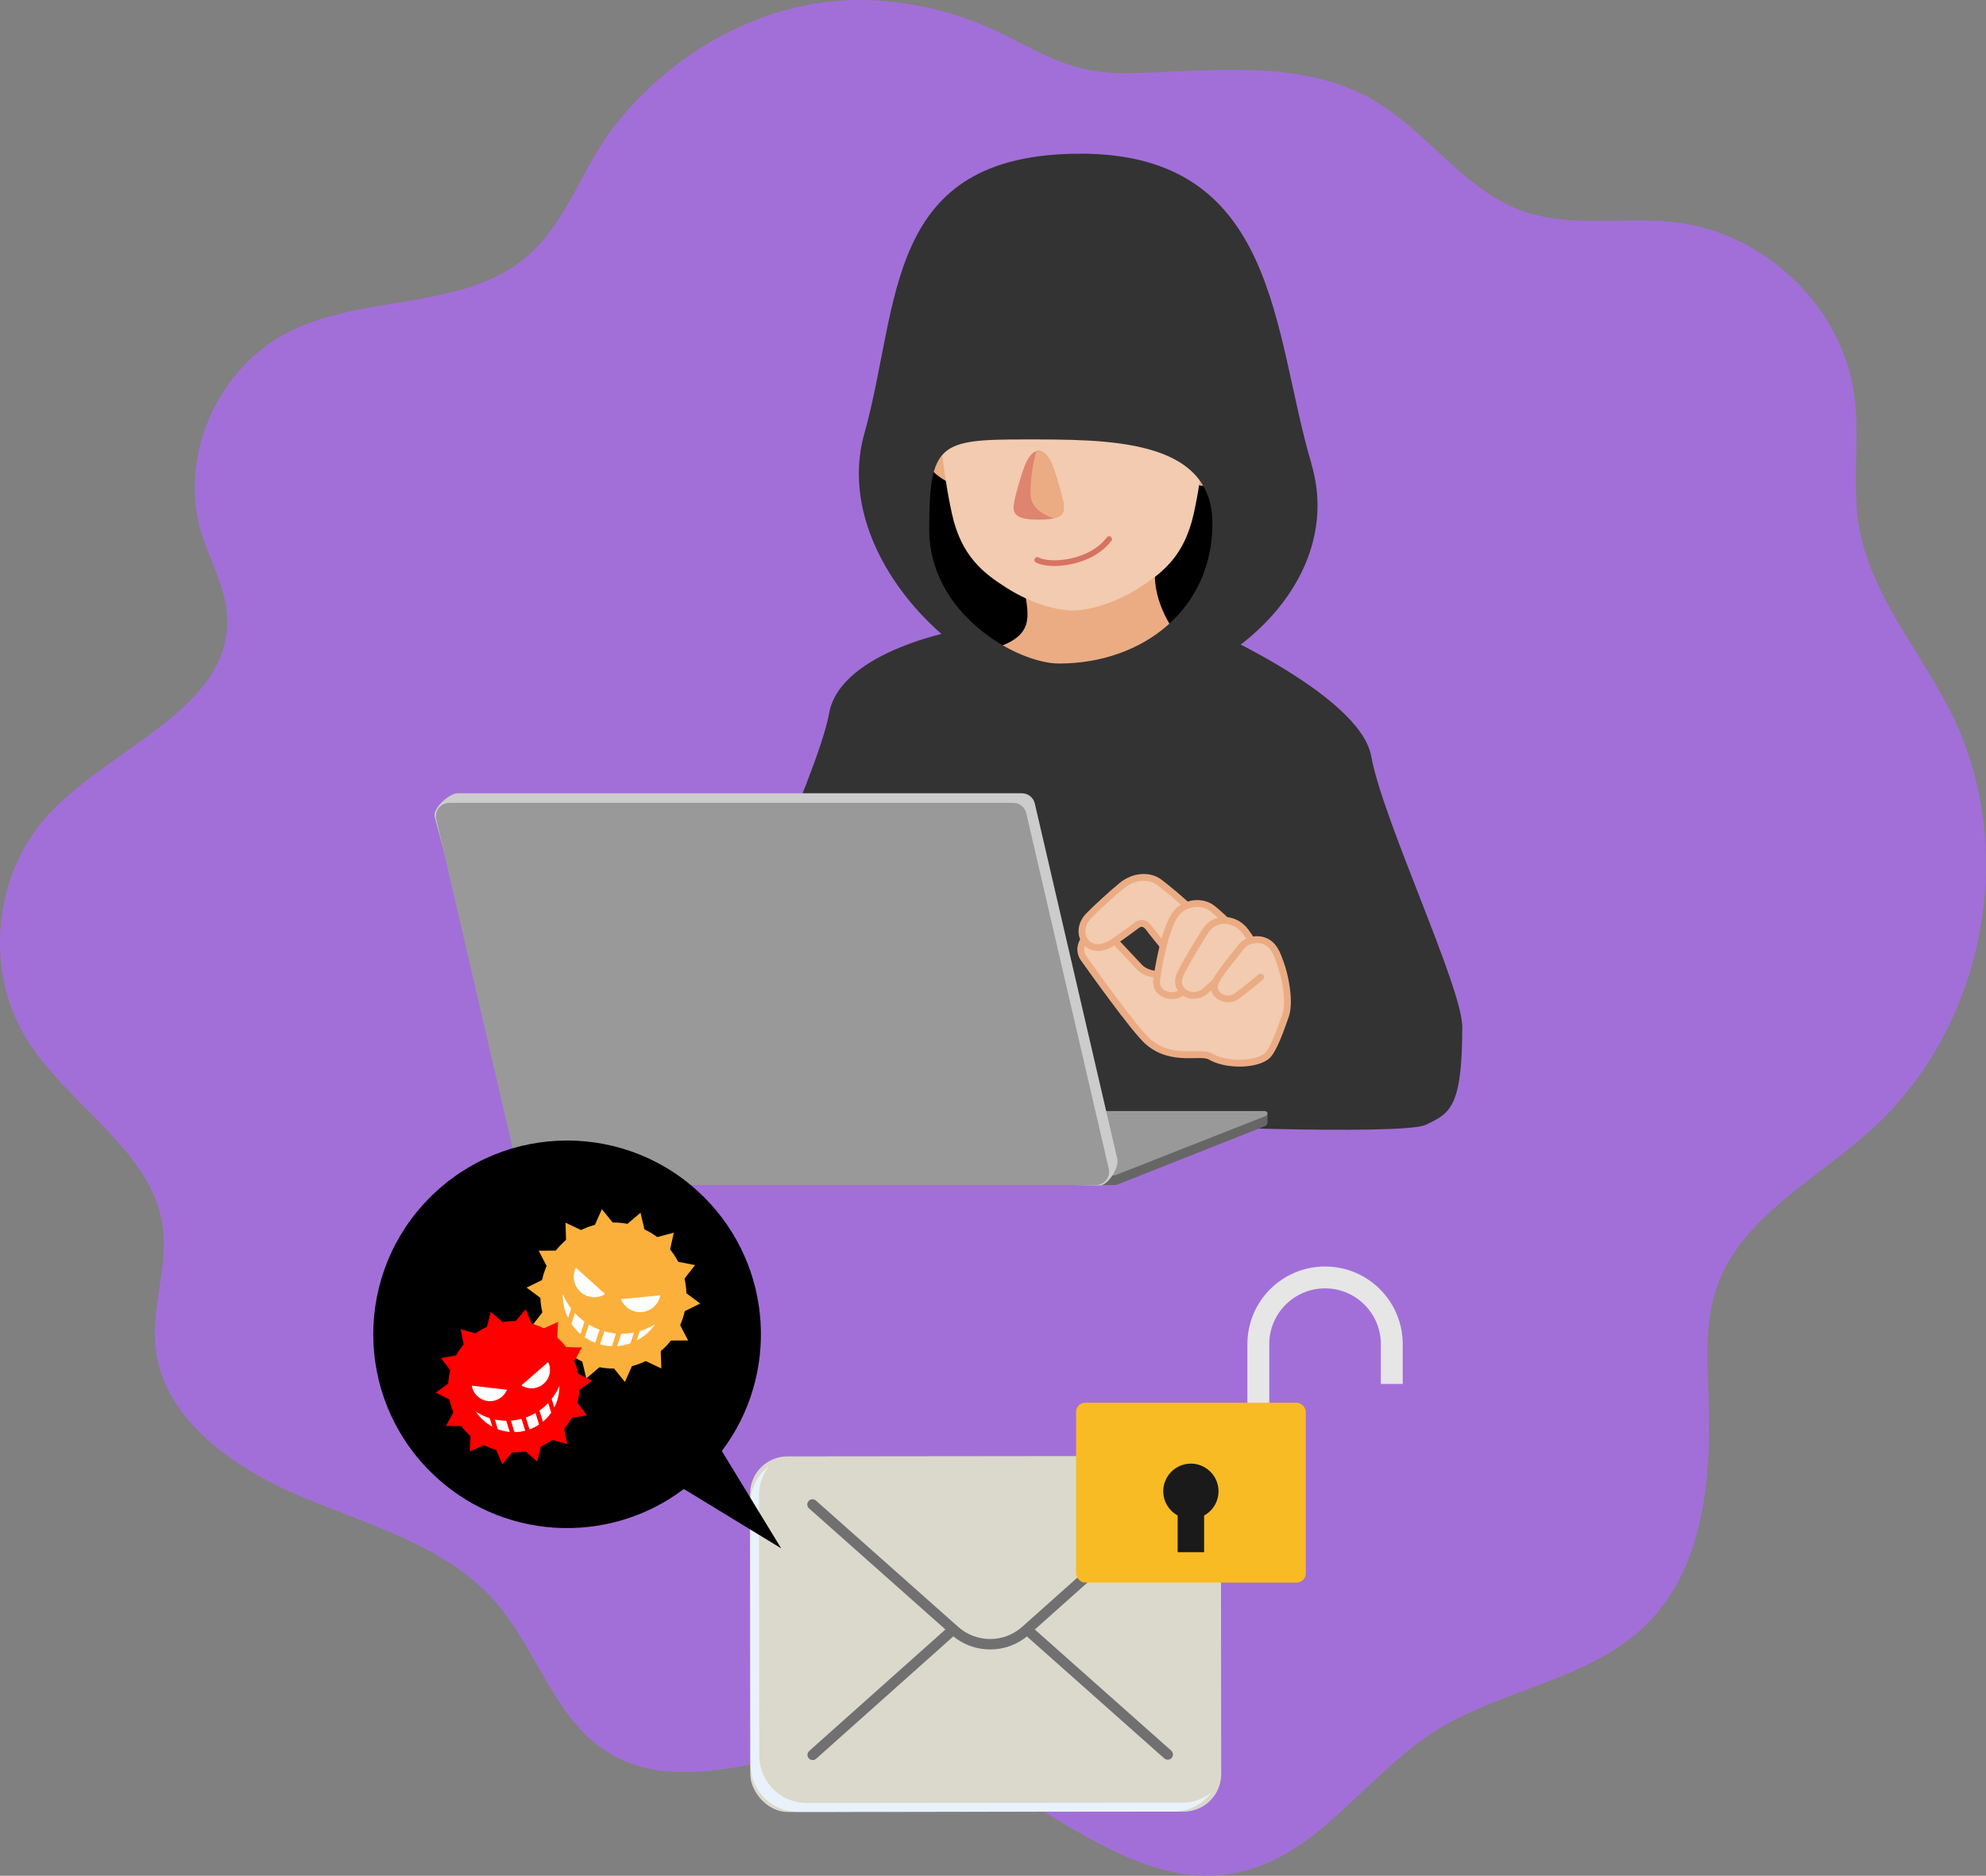 <?xml version="1.0" encoding="UTF-8"?><svg xmlns="http://www.w3.org/2000/svg" viewBox="0 0 220.55 208.35"><rect x="0" y="0" width="220.55" height="208.35" fill="#808080" stroke="none"/><defs><style>.cls-1{fill:#999;}.cls-1,.cls-2,.cls-3,.cls-4,.cls-5,.cls-6,.cls-7,.cls-8,.cls-9,.cls-10,.cls-11,.cls-12,.cls-13,.cls-14,.cls-15,.cls-16{stroke-width:0px;}.cls-2{fill:#a26fd8;}.cls-3{fill:#666;}.cls-17,.cls-18,.cls-19,.cls-20{stroke-linecap:round;stroke-linejoin:round;}.cls-17,.cls-19{stroke:#717071;stroke-width:1.16px;}.cls-17,.cls-15{fill:#dbd9cc;}.cls-18{stroke:#d77362;stroke-width:.63px;}.cls-18,.cls-21,.cls-19,.cls-22,.cls-23{fill:none;}.cls-4{fill:#df846f;}.cls-21{stroke:red;stroke-width:.5px;}.cls-21,.cls-22,.cls-23{stroke-miterlimit:10;}.cls-24{isolation:isolate;}.cls-5,.cls-20{fill:#f2cbb0;}.cls-7{fill:#ebac84;}.cls-8{fill:#1a1a1a;}.cls-9{fill:red;}.cls-10{fill:#f9bb23;}.cls-11{fill:#333;}.cls-12{fill:#ccc;}.cls-13{fill:#fff;}.cls-22{stroke:#e6e6e6;stroke-width:2.43px;}.cls-20{stroke:#ebac84;stroke-width:.76px;}.cls-14{fill:#e9f2fa;mix-blend-mode:multiply;}.cls-23{stroke:#fbb03b;stroke-width:.56px;}.cls-16{fill:#fbb03b;}</style></defs><g class="cls-24"><g id="_レイヤー_4のコピー"><path class="cls-2" d="m216.87,79.59c-3.44-7.09-9.09-13.34-10.42-21.09-.83-4.86.14-9.87-.55-14.75-1.35-9.58-9.77-17.76-19.56-19.02-5.7-.73-11.7.64-17.11-1.24-6.68-2.32-10.74-8.97-16.87-12.46-7.91-4.51-17.76-3.1-26.91-2.9-10.59.23-12.47-6.26-26.24-7.91s-25.12,6.16-31.09,13.93c-3.53,4.59-5.19,10.57-9.6,14.34-7.01,6-18,4.18-26.31,8.3-8.02,3.98-12.4,13.89-9.87,22.33.94,3.13,2.71,6.08,2.88,9.34.55,10.13-12.75,14.43-19.74,21.9-6.23,6.65-7.29,17.42-2.48,25.13,4.62,7.4,14,12.33,15.09,20.93.55,4.35-1.25,8.72-.84,13.08.77,8.06,8.64,13.56,16.24,16.75,7.6,3.19,16.09,5.49,21.48,11.62,4.71,5.36,6.59,13.22,12.76,16.9,9.09,5.42,20.71-1.65,31.29-.58,13.86,1.41,24.84,16.66,38.47,13.79,8.9-1.87,14.16-10.77,21.79-15.64,7.39-4.71,17.13-5.68,23.41-11.75,6.53-6.31,7.37-16.26,7.05-25.24-.15-4.23-.46-8.59.99-12.58,2.76-7.62,10.92-11.74,17-17.21,12.57-11.31,16.46-30.88,9.14-45.99Z"/><path class="cls-6" d="m138.96,53.02c0,10.22-7.54,23.15-17.86,23.41-17.16.43-19.53-13.19-19.53-23.41s8.37-11.71,18.69-11.71,18.69,1.48,18.69,11.71Z"/><path class="cls-7" d="m128.33,63.09l-14.53,2.53c.42,2.85,1.14,5.05-3.54,6.44,0,0,2.77,11.61,10,11.61s11.6-11.86,11.6-11.86c-2.27-2.15-3.96-5.86-3.54-8.72Z"/><path class="cls-7" d="m106,42.97c-1.71-.53-4.48.8-4.48,4.38s2.81,6.63,5.67,6.61c3.14-.02,2.6-10.64-1.19-10.99Z"/><path class="cls-7" d="m134.79,42.97c1.71-.53,4.48.8,4.48,4.38,0,3.41-2.81,6.63-5.67,6.61-3.14-.02-2.6-10.64,1.19-10.99Z"/><path class="cls-5" d="m134.37,40.12c0,5.59-.88,12.81-1.81,16.97-1.04,4.66-3.45,6.55-6.1,8.23-2.89,1.82-5.71,2.49-7.32,2.49-1.61,0-4.43-.66-7.32-2.49-2.66-1.68-5.06-3.56-6.1-8.23-.93-4.16-1.81-11.38-1.81-16.97.62-.61,1.31-1.31,1.69-1.65.64-.58,1.16-1.3,1.22-3.16.03-1.11-.03-2.75-.03-2.75.17-1.33,2.03-2.9,3.91-2.26,4.2,1.19,9.73,1.7,11.85,1.62,3.27,3.77,8.37,6.37,11.83,6.55.01.61,0,1.01,0,1.65Z"/><path class="cls-11" d="m152.28,84.01c-1.26-7.07-19.71-14.91-19.71-14.91l-11.71,8.08-14.01-7.28s-13.52,2.27-14.78,9.35c-1.26,7.07-12.73,30.4-12.73,34.82,0,7.58,2.02,9.09,4.04,10.86s31.51,0,31.51,0h11.95s28.91,1.26,31.51,0,4.04-1.77,4.04-10.86c0-4.41-8.84-22.99-10.11-30.06Z"/><path class="cls-11" d="m145.63,51.47c-4.29-14.4-3.64-34.4-25.62-34.4s-19.98,16.72-24.03,31.12c-3.88,13.84,11.75,29.26,25.29,29.26s28.46-12.2,24.35-25.97Zm-28.04,22.23c-4.55,0-14.4-5.42-14.4-14.91s1.14-9.98,10.48-9.98,20.97-.14,20.97,9.35-7.7,15.54-17.05,15.54Z"/><path class="cls-20" d="m142.16,106.91c.56,1.41,1.14,4.4.59,5.94-.41,1.14-1.32,3.9-2.13,4.5-1.33.99-4.53.99-6.2,0-1.09-.65-4.23.66-6.91-1.63-1.51-1.29-6.56-8.43-7.15-9.25-1.27-1.76,1.36-4.24,3.14-2.29,1.04,1.12,2.45,2.61,2.97,3.17,1.51,1.63,3.85.25,5.8,1.97,1.48,1.32,9.88-2.41,9.88-2.41Z"/><path class="cls-20" d="m132.44,101.19c-1.06-1.09-2.93-2.61-3.7-3.19-1.11-.83-2.84-.71-4.16.37-1.02.83-2.95,2.59-3.7,3.38-1.8,1.9,0,4.76,2.76,2.89,1.45-.98,2.15-1.55,2.65-1.9.58-.4,1.02-.05,1.33.37.95,1.27,2.28,2.72,3.14,4.1.99-.31,2.87-2.51,1.68-6.02Z"/><path class="cls-20" d="m137.41,103.54c-1.17-1.26-2.3-2.28-2.84-2.68-1.08-.8-2.89-.65-3.87.49s-1.75,4.11-2.24,7.37c-.3,1.98,2.13,2.22,2.77,1.48.75-.87,2.84-5.76,2.84-5.76l3.33-.9Z"/><path class="cls-20" d="m139.36,105.03s-.57-.93-1.07-1.6c-1.09-1.45-3.28-1.7-4.37-.1-.69,1.01-2.47,4.02-2.85,4.88-.87,1.97,1.47,3.04,2.77,1.88,1.91-1.73,5.52-5.06,5.52-5.06Z"/><path class="cls-20" d="m142.44,107.89c-.37-1.31-.74-2.77-1.85-3.3-.85-.41-2.1-.28-2.81.65-.71.92-2.37,2.9-2.79,3.79-.69,1.48,1.26,2.42,2.33,1.63,1.26-.93,2.68-2.13,2.68-2.13"/><path class="cls-3" d="m123.79,131.63H59.76c-.32,0-.4-.44-.1-.55l16.7-6.58.11-.02,64.29-.96v1.14c0,.19-.12.36-.3.43l-16.39,6.49-.27.05Z"/><path class="cls-1" d="m123.75,130.56H59.63c-.32,0-.4-.44-.1-.55l16.71-6.58s.07-.02.1-.02h64.12c.32,0,.4.44.1.55l-16.71,6.58s-.07.02-.1.02Z"/><path class="cls-12" d="m122.11,131.68l-62.11-1.12c-.69,0-1.29-.48-1.44-1.15l-10.29-38.71c-.22-.93,1.62-2.59,2.57-2.59h62.64c.69,0,1.29.48,1.44,1.15l9.16,39.48c.22.93-1.02,2.94-1.97,2.94Z"/><path class="cls-1" d="m121.69,131.63h-62.64c-.69,0-1.29-.48-1.44-1.15l-9.16-39.48c-.22-.93.49-1.82,1.44-1.82h62.64c.69,0,1.29.48,1.44,1.15l9.16,39.48c.22.93-.49,1.82-1.44,1.82Z"/><path class="cls-18" d="m115.19,62.2c1.39.76,5.9.42,7.98-2.32"/><path class="cls-4" d="m118.03,55.63c-.11-.59-.66-2.62-1.1-3.78-.39-1.04-.94-1.78-1.59-1.78s-1.2.74-1.59,1.78c-.44,1.16-.99,3.2-1.1,3.78-.25,1.31-.13,2.09,2.7,2.09s2.95-.78,2.7-2.09Z"/><path class="cls-7" d="m116.93,51.84c-.39-1.04-.94-1.78-1.59-1.78-.08,0-.16.01-.23.03-.41,1.29-.63,2.96-.67,4.28-.01.46,0,.93.18,1.37.34.81,1.26,1.46,2.34,1.81.02,0,.04.01.06.02,1.19-.28,1.21-.96,1.02-1.94-.11-.59-.66-2.62-1.1-3.78Z"/><rect class="cls-15" x="83.32" y="161.74" width="52.29" height="39.5" rx="4.16" ry="4.16" transform="translate(219.11 362.87) rotate(179.94)"/><path class="cls-14" d="m85.39,162.87c-.68.89-1.1,1.99-1.1,3.2l.03,28.92c0,2.92,2.37,5.29,5.29,5.28l41.71-.04c1.21,0,2.31-.42,3.2-1.11-.97,1.26-2.47,2.09-4.18,2.09l-41.71.04c-2.92,0-5.29-2.36-5.29-5.28l-.03-28.92c0-1.71.82-3.22,2.09-4.19Z"/><path class="cls-19" d="m129.68,194.88l-15.8-14.03c-2.24-1.99-5.62-1.99-7.86,0l-15.77,14.07"/><path class="cls-17" d="m90.23,167.11l15.8,14.03c2.24,1.99,5.62,1.99,7.86,0l15.77-14.07"/><path class="cls-6" d="m78.2,132.99c-8.41-8.41-22.03-8.41-30.44,0-8.41,8.41-8.41,22.03,0,30.44,7.69,7.69,19.75,8.34,28.18,1.96l10.81,6.59-6.59-10.81c6.38-8.43,5.73-20.49-1.96-28.18Z"/><polygon class="cls-16" points="61.25 141.66 58.48 143.02 60.95 144.86 59.05 147.29 62.08 147.88 61.41 150.89 64.4 150.11 65.11 153.11 67.46 151.11 69.4 153.5 70.65 150.68 73.44 152 73.34 148.91 76.42 148.89 74.99 146.15 77.76 144.79 75.29 142.95 77.19 140.52 74.16 139.93 74.83 136.92 71.84 137.71 71.13 134.7 68.78 136.7 66.84 134.31 65.59 137.13 62.8 135.81 62.9 138.9 59.82 138.92 61.25 141.66"/><circle class="cls-16" cx="68.12" cy="143.91" r="8.11" transform="translate(-88.55 172.26) rotate(-74.93)"/><path class="cls-13" d="m66.85,147.79c2.06.67,4.2.35,5.91-.71-1.37,2.01-3.95,2.97-6.39,2.17-2.43-.8-3.95-3.09-3.87-5.53.75,1.86,2.29,3.39,4.35,4.07Z"/><path class="cls-13" d="m73.32,143.87c-.02.1-.03.2-.07.3-.39,1.2-1.69,1.86-2.89,1.46-.67-.22-1.16-.72-1.4-1.32l4.36-.44Z"/><path class="cls-13" d="m63.95,140.81c-.04.09-.09.18-.12.28-.39,1.2.26,2.5,1.46,2.89.67.22,1.36.1,1.91-.24l-3.25-2.93Z"/><line class="cls-23" x1="71.13" y1="146.69" x2="69.83" y2="150.67"/><line class="cls-23" x1="69.36" y1="146.11" x2="68.06" y2="150.09"/><line class="cls-23" x1="67.59" y1="145.53" x2="66.28" y2="149.51"/><line class="cls-23" x1="65.81" y1="144.95" x2="64.51" y2="148.93"/><line class="cls-23" x1="64.04" y1="144.37" x2="62.74" y2="148.35"/><polygon class="cls-9" points="50.86 155.94 49.53 158.38 52.31 158.44 52.17 161.22 54.7 160.07 55.77 162.63 57.56 160.5 59.64 162.34 60.32 159.65 62.99 160.4 62.44 157.68 65.17 157.2 63.5 154.99 65.75 153.37 63.28 152.11 64.61 149.67 61.84 149.6 61.97 146.83 59.44 147.97 58.37 145.42 56.59 147.54 54.5 145.71 53.82 148.4 51.15 147.64 51.7 150.36 48.97 150.84 50.64 153.06 48.39 154.68 50.86 155.94"/><circle class="cls-9" cx="57.07" cy="154.02" r="7.29" transform="translate(-49.66 29.17) rotate(-20.19)"/><path class="cls-13" d="m58.15,157.53c1.86-.57,3.26-1.93,3.97-3.59.03,2.19-1.36,4.23-3.56,4.91-2.2.68-4.5-.22-5.71-2.05,1.52.98,3.44,1.3,5.3.73Z"/><path class="cls-13" d="m60.87,151.3c.04.08.08.16.11.25.34,1.09-.27,2.24-1.36,2.57-.6.19-1.22.07-1.72-.24l2.97-2.58Z"/><path class="cls-13" d="m52.4,153.91c.02.09.03.18.05.27.34,1.09,1.49,1.7,2.57,1.36.6-.19,1.05-.63,1.28-1.17l-3.91-.46Z"/><line class="cls-21" x1="60.73" y1="154.51" x2="61.84" y2="158.1"/><line class="cls-21" x1="59.13" y1="155" x2="60.24" y2="158.6"/><line class="cls-21" x1="57.52" y1="155.49" x2="58.64" y2="159.09"/><line class="cls-21" x1="55.92" y1="155.99" x2="57.03" y2="159.59"/><line class="cls-21" x1="54.32" y1="156.48" x2="55.43" y2="160.08"/><path class="cls-22" d="m154.56,153.72v-4.42c0-4.09-3.32-7.41-7.41-7.41h0c-4.09,0-7.41,3.32-7.41,7.41v9.49"/><rect class="cls-10" x="119.5" y="155.81" width="25.51" height="19.97" rx="1.01" ry="1.01"/><rect class="cls-8" x="130.78" y="166.26" width="2.94" height="6.15"/><path class="cls-8" d="m135.32,165.64c0,1.7-1.38,3.07-3.07,3.07s-3.07-1.38-3.07-3.07,1.38-3.07,3.07-3.07,3.07,1.38,3.07,3.07Z"/></g></g></svg>